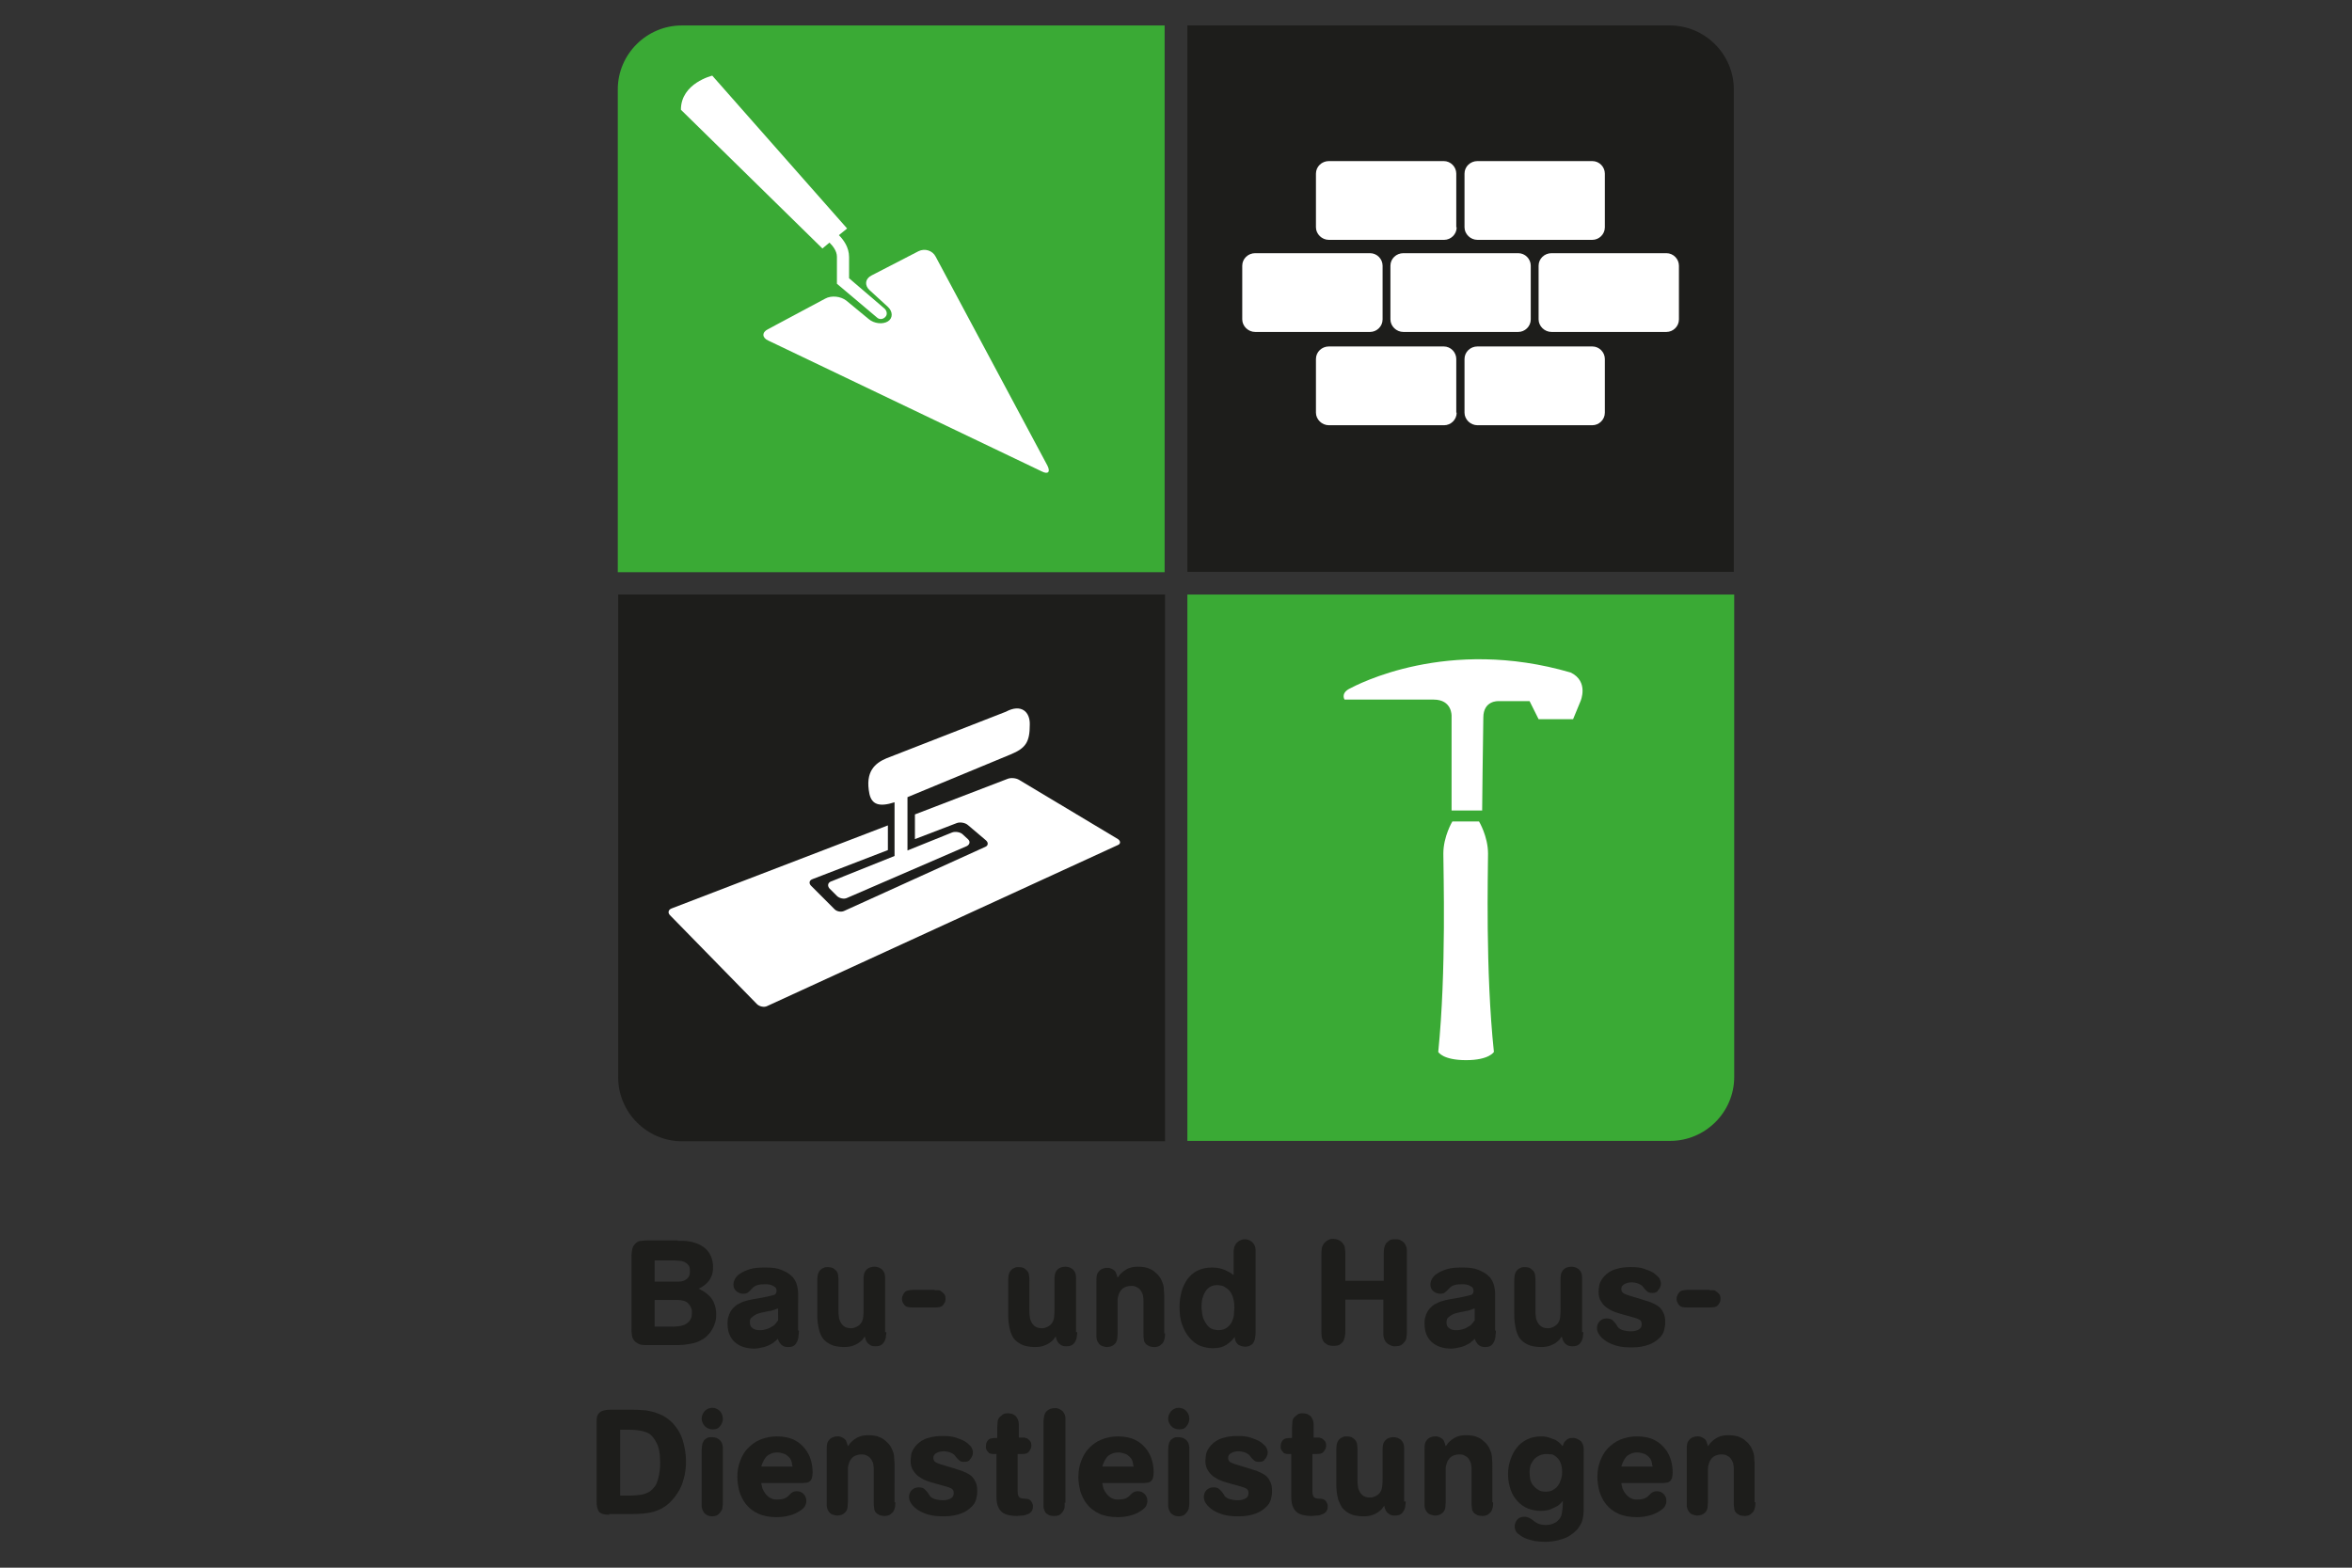 <?xml version="1.0" encoding="utf-8"?>
<!-- Generator: Adobe Illustrator 25.3.0, SVG Export Plug-In . SVG Version: 6.00 Build 0)  -->
<svg version="1.1" id="Ebene_1" xmlns="http://www.w3.org/2000/svg" xmlns:xlink="http://www.w3.org/1999/xlink" x="0px" y="0px"
	 viewBox="0 0 600 400" style="enable-background:new 0 0 600 400;" xml:space="preserve">
<rect x="0" y="0" width="600" height="400" fill="#333333" stroke="none"/>
<style type="text/css">
	.st0{fill:#3AAA35;}
	.st1{fill:#1D1D1B;}
	.st2{fill:#FFFFFF;}
</style>
<g>
	<path class="st0" d="M297.1,145.9V6.5H173.9c-8.9,0-16.3,7.3-16.3,16.3v123.2H297.1z"/>
	<path class="st0" d="M302.9,151.7v139.4h123.2c8.9,0,16.3-7.3,16.3-16.3V151.7H302.9z"/>
	<path class="st1" d="M157.7,151.7v123.2c0,8.9,7.3,16.3,16.3,16.3h123.2V151.7H157.7z"/>
	<path class="st2" d="M379.6,217.8c0-4.4-2.3-8.2-2.3-8.2h-3.4h-3.4c0,0-2.3,3.8-2.3,8.2s0.8,29.8-1.3,50.6c0,0,1.1,2.1,7.1,2.1
		c5.9,0,7.1-2.1,7.1-2.1C378.9,247.7,379.6,222.2,379.6,217.8"/>
	<path class="st2" d="M378.1,206.8h-7.8v-24.1c0,0,0.2-4.2-4.6-4.2h-22.7c0,0-1-1.5,1.1-2.7c2.1-1.1,25.1-13.4,56.6-4.2
		c4.7,2.3,2.5,7.3,2.5,7.3l-1.9,4.6h-8.8l-2.3-4.6h-8c0,0-3.8-0.2-3.8,4.2C378.3,187.5,378.1,206.8,378.1,206.8"/>
	<path class="st1" d="M442.3,145.9V22.8c0-8.9-7.3-16.3-16.3-16.3H302.9v139.4H442.3z"/>
	<path class="st2" d="M371.6,105.3c0,1.8-1.5,3.2-3.2,3.2H339c-1.8,0-3.3-1.5-3.3-3.2V91.6c0-1.8,1.5-3.2,3.3-3.2h29.3
		c1.8,0,3.2,1.5,3.2,3.2V105.3z"/>
	<path class="st2" d="M409.4,105.3c0,1.8-1.5,3.2-3.2,3.2h-29.3c-1.8,0-3.3-1.5-3.3-3.2V91.6c0-1.8,1.5-3.2,3.3-3.2h29.3
		c1.8,0,3.2,1.5,3.2,3.2V105.3z"/>
	<path class="st2" d="M371.6,58c0,1.8-1.5,3.2-3.2,3.2H339c-1.8,0-3.3-1.5-3.3-3.2V44.3c0-1.8,1.5-3.2,3.3-3.2h29.3
		c1.8,0,3.2,1.5,3.2,3.2V58z"/>
	<path class="st2" d="M409.4,58c0,1.8-1.5,3.2-3.2,3.2h-29.3c-1.8,0-3.3-1.5-3.3-3.2V44.3c0-1.8,1.5-3.2,3.3-3.2h29.3
		c1.8,0,3.2,1.5,3.2,3.2V58z"/>
	<path class="st2" d="M352.7,81.5c0,1.8-1.5,3.2-3.2,3.2h-29.3c-1.8,0-3.3-1.5-3.3-3.2V67.8c0-1.8,1.5-3.2,3.3-3.2h29.3
		c1.8,0,3.2,1.5,3.2,3.2V81.5z"/>
	<path class="st2" d="M390.5,81.5c0,1.8-1.5,3.2-3.2,3.2h-29.3c-1.8,0-3.3-1.5-3.3-3.2V67.8c0-1.8,1.5-3.2,3.3-3.2h29.3
		c1.8,0,3.2,1.5,3.2,3.2V81.5z"/>
	<path class="st2" d="M428.3,81.5c0,1.8-1.5,3.2-3.2,3.2h-29.3c-1.8,0-3.3-1.5-3.3-3.2V67.8c0-1.8,1.5-3.2,3.3-3.2h29.3
		c1.8,0,3.2,1.5,3.2,3.2V81.5z"/>
	<path class="st2" d="M222.3,70.3c-1.6,0.8-1.8,2.5-0.5,3.7l4.7,4.3c1.3,1.2,1.3,2.9,0,3.7s-3.5,0.6-4.9-0.6l-5.7-4.7
		c-1.4-1.1-3.8-1.4-5.4-0.5l-14.6,7.8c-1.6,0.8-1.5,2.2,0.1,2.9l69.8,33.4c1.6,0.8,2.2,0.1,1.4-1.5l-28.5-53.3
		c-0.8-1.6-2.8-2.2-4.4-1.4L222.3,70.3z"/>
	<path class="st2" d="M225.6,78.7l-9-7.7v-5.4c0-2.5-1.4-4.4-2.6-5.6l2.1-1.7l-34.4-39c0,0-8,1.9-8,8.7l36.1,35.4l1.8-1.5
		c0.8,0.8,1.9,2.1,1.9,3.6v6.9l10.2,8.6c0.3,0.3,0.7,0.4,1,0.4c0.4,0,0.9-0.2,1.2-0.6C226.4,80.3,226.3,79.3,225.6,78.7"/>
	<path class="st2" d="M256.6,181.6l-30.5,11.9c-2.8,1.2-5.5,3.3-4.3,9.1c0.6,2.6,2.4,3.4,6.4,2.1v13.7l-16.2,6.5
		c-0.8,0.3-1,1.1-0.4,1.8l1.9,1.9c0.6,0.6,1.8,0.9,2.6,0.5l30.5-13.2c0.8-0.4,1-1.2,0.3-1.8l-1.3-1.2c-0.6-0.6-1.9-0.8-2.7-0.5
		l-11.4,4.6v-13.6l26.3-10.9c3.9-1.6,4.9-3.2,4.9-7.6C262.8,181.6,260.5,179.5,256.6,181.6"/>
	<path class="st2" d="M285.2,214.1L260,199c-0.8-0.5-2.1-0.6-2.9-0.3l-23.7,9.1v6.3l10.7-4.1c0.8-0.3,2.1-0.1,2.8,0.5l4.6,3.9
		c0.7,0.6,0.6,1.4-0.2,1.7l-35.9,16.3c-0.8,0.4-2,0.2-2.6-0.5l-5.9-5.9c-0.6-0.6-0.5-1.4,0.4-1.7l19.2-7.4v-6.3l-55.2,21.2
		c-0.8,0.3-1,1.1-0.4,1.7l22.2,22.7c0.6,0.6,1.8,0.9,2.6,0.5l89.5-41.1C285.9,215.3,285.9,214.6,285.2,214.1"/>
	<path class="st1" d="M158.2,364.7v16.9h2.8c0.8,0,1.6-0.1,2.4-0.2c0.8-0.1,1.6-0.4,2.3-0.8c0.6-0.4,1-0.9,1.4-1.4
		c0.4-0.6,0.6-1.2,0.8-1.9c0.2-0.7,0.3-1.4,0.4-2.1c0.1-0.7,0.1-1.4,0.1-2.1c0-2.2-0.3-3.9-1-5.1c-0.4-0.8-0.8-1.3-1.3-1.8
		s-1.1-0.7-1.7-0.9c-0.6-0.2-1.3-0.3-2-0.4c-0.7-0.1-1.5-0.1-2.3-0.1H158.2z M155.4,386.5c-1.3,0-2.2-0.3-2.6-0.8
		c-0.4-0.6-0.6-1.4-0.6-2.5v-20.4c0-0.4,0-0.9,0.1-1.3c0.1-0.4,0.3-0.8,0.8-1.2c0.4-0.3,0.8-0.4,1.3-0.5c0.5-0.1,0.9-0.1,1.3-0.1
		h5.6c0.8,0,1.6,0,2.5,0.1c0.9,0,1.8,0.2,2.6,0.4c0.9,0.2,1.8,0.6,2.7,1c0.9,0.5,1.7,1.1,2.5,1.9c1.2,1.3,2.1,2.8,2.6,4.5
		c0.5,1.7,0.8,3.5,0.8,5.3c0,1.6-0.2,3.3-0.7,4.8c-0.4,1.6-1.2,3-2.2,4.3c-0.8,1-1.6,1.8-2.5,2.4c-0.9,0.6-1.8,1-2.8,1.3
		c-1,0.3-1.9,0.4-2.9,0.5c-1,0.1-1.9,0.1-2.7,0.1H155.4z"/>
	<path class="st1" d="M179,370c0-0.7,0.1-1.3,0.2-1.7c0.2-0.4,0.3-0.7,0.5-0.9c0.2-0.2,0.4-0.3,0.7-0.5c0.3-0.2,0.7-0.2,1.2-0.2
		c0.5,0,0.9,0.1,1.2,0.2c0.4,0.2,0.7,0.4,0.9,0.6c0.2,0.3,0.4,0.5,0.5,0.8c0.1,0.3,0.1,0.6,0.2,0.9c0,0.3,0,0.5,0,0.8v13.3
		c0,0.4,0,0.8-0.1,1.3c0,0.4-0.2,0.8-0.5,1.2c-0.3,0.4-0.6,0.7-1,0.9c-0.4,0.1-0.8,0.2-1.1,0.2c-0.4,0-0.8-0.1-1.1-0.2
		c-0.4-0.2-0.7-0.4-0.9-0.6c-0.2-0.3-0.4-0.6-0.5-0.9c-0.1-0.3-0.2-0.6-0.2-0.9s0-0.6,0-0.9V370z M181.8,364.7c-0.8,0-1.5-0.3-2-0.8
		c-0.5-0.6-0.8-1.2-0.8-1.9c0-0.8,0.3-1.4,0.8-2c0.5-0.5,1.2-0.8,1.9-0.8c0.7,0,1.4,0.3,1.9,0.8c0.5,0.5,0.8,1.2,0.8,2
		c0,0.8-0.3,1.4-0.8,2S182.5,364.7,181.8,364.7"/>
	<path class="st1" d="M202.2,374.2c-0.1-0.3-0.2-0.7-0.2-1c-0.1-0.3-0.2-0.7-0.4-1c-0.4-0.5-0.8-0.9-1.4-1.2
		c-0.6-0.2-1.2-0.4-1.8-0.4c-0.8,0-1.4,0.1-1.9,0.4c-0.5,0.2-0.9,0.5-1.2,0.9c-0.3,0.4-0.5,0.8-0.7,1.2c-0.2,0.4-0.3,0.8-0.4,1.1
		H202.2z M194.2,378.3c0,0.5,0.2,0.9,0.3,1.5c0.2,0.5,0.5,1,0.9,1.5c0.3,0.3,0.6,0.6,0.9,0.8c0.3,0.2,0.6,0.3,0.9,0.4
		c0.3,0.1,0.5,0.1,0.7,0.1c0.2,0,0.4,0,0.5,0c0.8,0,1.3-0.1,1.8-0.3c0.4-0.2,0.7-0.4,0.9-0.6c0.1-0.1,0.2-0.2,0.3-0.3
		s0.2-0.2,0.3-0.3c0.3-0.3,0.6-0.4,0.8-0.5c0.3-0.1,0.5-0.1,0.8-0.1c0.7,0,1.2,0.2,1.7,0.7c0.5,0.5,0.7,1.1,0.7,1.8
		c0,0.4-0.1,0.8-0.3,1.2c-0.2,0.4-0.6,0.8-1.2,1.2c-0.9,0.6-1.9,1.1-2.9,1.3c-1.1,0.3-2.1,0.4-3.2,0.4c-1.8,0-3.4-0.3-4.7-0.9
		c-1.3-0.6-2.3-1.4-3.1-2.4c-0.8-1-1.3-2.1-1.7-3.3c-0.3-1.2-0.5-2.4-0.5-3.6c0-1.5,0.2-2.8,0.7-4.1c0.5-1.3,1.1-2.4,2-3.3
		c0.9-0.9,1.9-1.7,3.2-2.2c1.2-0.5,2.6-0.8,4.2-0.8c1.7,0,3.2,0.3,4.4,0.9c1.2,0.6,2.1,1.4,2.8,2.3c0.7,0.9,1.2,1.9,1.5,3
		c0.3,1.1,0.4,2.1,0.4,3c0,0.6-0.1,1.1-0.2,1.5c-0.2,0.4-0.3,0.6-0.6,0.8c-0.2,0.2-0.5,0.3-0.8,0.3c-0.3,0-0.5,0.1-0.8,0.1H194.2z"
		/>
	<path class="st1" d="M228.4,383.3c0,0.4,0,0.9-0.1,1.3c-0.1,0.4-0.2,0.8-0.5,1.2c-0.2,0.2-0.4,0.4-0.8,0.7
		c-0.4,0.2-0.8,0.3-1.4,0.3c-0.5,0-0.9-0.1-1.2-0.2c-0.3-0.2-0.6-0.3-0.8-0.5c-0.4-0.4-0.6-0.8-0.6-1.3c-0.1-0.5-0.1-0.9-0.1-1.3
		V375c0-0.4,0-0.8-0.1-1.2c0-0.4-0.2-0.8-0.4-1.2c-0.3-0.5-0.6-0.9-1.1-1.1c-0.4-0.3-0.9-0.4-1.5-0.4c-0.8,0-1.5,0.2-2.1,0.6
		c-0.4,0.3-0.6,0.6-0.8,0.9c-0.2,0.3-0.3,0.6-0.4,1c-0.1,0.3-0.2,0.7-0.2,1c0,0.3,0,0.6,0,0.9v7.9c0,0.4-0.1,0.9-0.1,1.3
		c-0.1,0.4-0.2,0.8-0.6,1.2c-0.3,0.3-0.6,0.5-0.9,0.6s-0.7,0.2-1.1,0.2c-0.4,0-0.7-0.1-1-0.2c-0.4-0.1-0.8-0.3-1-0.6
		c-0.2-0.3-0.4-0.5-0.5-0.8c-0.1-0.3-0.2-0.6-0.2-0.9c0-0.3,0-0.6,0-0.9v-13.5c0-0.5,0-1,0.1-1.4c0.1-0.5,0.4-0.9,0.8-1.3
		c0.2-0.1,0.4-0.3,0.7-0.4c0.3-0.1,0.6-0.2,1.1-0.2c0.1,0,0.2,0,0.4,0c0.2,0,0.4,0.1,0.7,0.2c0.7,0.3,1.1,0.7,1.2,1.1
		c0.2,0.5,0.3,0.9,0.4,1.2c0.2-0.2,0.4-0.5,0.6-0.8c0.3-0.3,0.6-0.6,1-0.9c0.4-0.3,0.9-0.6,1.5-0.8c0.6-0.2,1.3-0.3,2.1-0.3
		c0.9,0,1.7,0.1,2.4,0.3c0.6,0.2,1.2,0.5,1.6,0.8c0.6,0.5,1.1,0.9,1.5,1.5c0.4,0.5,0.6,1.1,0.8,1.6c0.2,0.5,0.3,1.1,0.3,1.6
		c0,0.5,0.1,1,0.1,1.4V383.3z"/>
	<path class="st1" d="M246,373c-0.6,0-1-0.1-1.3-0.4c-0.3-0.2-0.5-0.5-0.7-0.7c-0.1-0.2-0.3-0.3-0.4-0.5c-0.1-0.2-0.3-0.3-0.6-0.5
		c-0.3-0.2-0.6-0.3-0.9-0.4c-0.4-0.1-0.8-0.2-1.3-0.2c-0.9,0-1.5,0.2-2,0.5c-0.5,0.3-0.7,0.7-0.7,1.2c0,0.6,0.3,1,0.8,1.2
		c0.6,0.3,1.3,0.5,2.3,0.8c0.3,0.1,0.7,0.2,1,0.3c0.3,0.1,0.7,0.2,1,0.3c0.7,0.2,1.4,0.5,2.2,0.7c0.7,0.3,1.4,0.6,2,1
		c0.6,0.4,1.1,1,1.4,1.7c0.4,0.7,0.5,1.5,0.5,2.6c0,0.6-0.1,1.2-0.3,2c-0.2,0.7-0.6,1.4-1.3,2c-0.6,0.6-1.5,1.2-2.6,1.6
		c-1.1,0.4-2.5,0.7-4.3,0.7c-1.4,0-2.7-0.1-3.8-0.4c-1.1-0.3-2-0.7-2.8-1.2c-0.7-0.5-1.3-1-1.7-1.6c-0.4-0.6-0.6-1.1-0.6-1.7
		c0-0.7,0.2-1.3,0.7-1.8c0.5-0.5,1.1-0.7,1.8-0.7c0.7,0,1.2,0.2,1.5,0.5c0.4,0.4,0.7,0.7,1,1.2c0.1,0.1,0.2,0.3,0.3,0.5
		c0.2,0.2,0.4,0.4,0.6,0.5c0.3,0.2,0.6,0.3,1.1,0.4c0.4,0.1,1,0.2,1.6,0.2c0.9,0,1.6-0.2,2.1-0.5c0.5-0.3,0.7-0.8,0.7-1.3
		c0-0.6-0.2-1-0.6-1.2c-0.4-0.2-0.9-0.4-1.3-0.5c-0.1,0-0.4-0.1-0.7-0.2c-0.3-0.1-0.7-0.2-1.1-0.3c-0.4-0.1-0.7-0.2-1.1-0.3
		c-0.3-0.1-0.6-0.2-0.7-0.2c-0.5-0.2-1.1-0.3-1.7-0.6c-0.6-0.2-1.2-0.6-1.8-1c-0.5-0.4-1-0.9-1.4-1.6c-0.4-0.6-0.6-1.4-0.6-2.4
		c0-0.5,0.1-1.1,0.2-1.8c0.2-0.7,0.6-1.4,1.2-2.1c0.8-0.9,1.9-1.6,3.1-1.9c1.2-0.4,2.5-0.5,3.8-0.5c1.2,0,2.3,0.1,3.2,0.4
		c0.9,0.3,1.7,0.6,2.4,1c0.6,0.4,1.1,0.9,1.5,1.3c0.3,0.5,0.5,1,0.5,1.5c0,0.7-0.3,1.3-0.8,1.8C247.3,372.8,246.7,373,246,373"/>
	<path class="st1" d="M259.5,366.8h1c0.3,0,0.5,0,0.7,0c0.2,0,0.3,0,0.4,0.1c0.1,0,0.2,0.1,0.4,0.1c0.2,0.1,0.4,0.3,0.7,0.6
		c0.3,0.3,0.4,0.7,0.4,1.3c0,0.3-0.1,0.7-0.3,1c-0.3,0.6-0.7,0.9-1.1,1c-0.5,0.1-1.2,0.1-2.1,0.1v9.5c0,0.8,0.2,1.4,0.5,1.6
		c0.3,0.2,0.8,0.3,1.5,0.3c0.4,0,0.7,0.1,0.9,0.2c0.3,0.1,0.4,0.3,0.6,0.5c0.1,0.2,0.2,0.4,0.3,0.6c0.1,0.2,0.1,0.4,0.1,0.6
		c0,0.6-0.1,1-0.4,1.4c-0.3,0.3-0.6,0.6-1.1,0.7c-0.4,0.2-0.9,0.3-1.3,0.3c-0.5,0-0.9,0.1-1.3,0.1c-1.3,0-2.3-0.2-3-0.5
		c-0.7-0.3-1.2-0.8-1.5-1.3c-0.3-0.5-0.5-1.1-0.6-1.7c-0.1-0.6-0.1-1.2-0.1-1.8V371c-0.3,0-0.6,0-0.9,0c-0.3,0-0.6-0.1-0.9-0.2
		c-0.1,0-0.1-0.1-0.2-0.2c-0.1-0.1-0.2-0.2-0.3-0.3c-0.1-0.2-0.2-0.3-0.3-0.5s-0.1-0.5-0.1-0.8c0-0.4,0.1-0.7,0.2-1
		c0.3-0.6,0.7-0.9,1.2-1c0.5-0.1,1-0.1,1.5-0.1v-2.7c0-0.4,0.1-0.9,0.1-1.4c0-0.5,0.2-0.9,0.6-1.3c0.1-0.1,0.3-0.2,0.6-0.5
		c0.3-0.3,0.8-0.4,1.5-0.4c0.4,0,0.7,0.1,1.1,0.2c0.4,0.2,0.7,0.4,0.9,0.6c0.2,0.3,0.4,0.6,0.5,0.9c0.1,0.3,0.2,0.6,0.2,1
		c0,0.3,0,0.6,0,0.9V366.8z"/>
	<path class="st1" d="M271.6,383.4c0,0.2,0,0.5,0,0.9c0,0.4-0.1,0.8-0.3,1.1c-0.2,0.4-0.5,0.7-0.8,1c-0.4,0.3-0.9,0.4-1.6,0.4
		c-0.7,0-1.2-0.1-1.6-0.4c-0.4-0.2-0.7-0.5-0.8-0.9c-0.2-0.4-0.3-0.7-0.3-1.1c0-0.4,0-0.7,0-1v-20.8c0-0.4,0.1-0.9,0.2-1.4
		c0.1-0.5,0.3-0.9,0.8-1.3c0.5-0.4,1.1-0.6,1.8-0.6c0.1,0,0.3,0,0.5,0c0.2,0,0.4,0.1,0.7,0.2c0.4,0.2,0.7,0.4,0.9,0.6
		c0.2,0.3,0.4,0.5,0.5,0.8c0.1,0.3,0.2,0.6,0.2,0.9c0,0.3,0,0.6,0,0.8V383.4z"/>
	<path class="st1" d="M289.2,374.2c-0.1-0.3-0.2-0.7-0.2-1c-0.1-0.3-0.2-0.7-0.4-1c-0.4-0.5-0.8-0.9-1.4-1.2
		c-0.6-0.2-1.2-0.4-1.8-0.4c-0.8,0-1.4,0.1-1.9,0.4c-0.5,0.2-0.9,0.5-1.2,0.9c-0.3,0.4-0.5,0.8-0.7,1.2c-0.2,0.4-0.3,0.8-0.4,1.1
		H289.2z M281.2,378.3c0,0.5,0.2,0.9,0.3,1.5c0.2,0.5,0.5,1,0.9,1.5c0.3,0.3,0.6,0.6,0.9,0.8c0.3,0.2,0.6,0.3,0.9,0.4
		c0.3,0.1,0.5,0.1,0.7,0.1c0.2,0,0.4,0,0.5,0c0.8,0,1.3-0.1,1.8-0.3c0.4-0.2,0.7-0.4,0.9-0.6c0.1-0.1,0.2-0.2,0.3-0.3
		c0.1-0.1,0.2-0.2,0.3-0.3c0.3-0.3,0.6-0.4,0.8-0.5c0.3-0.1,0.5-0.1,0.8-0.1c0.7,0,1.2,0.2,1.7,0.7c0.5,0.5,0.7,1.1,0.7,1.8
		c0,0.4-0.1,0.8-0.3,1.2c-0.2,0.4-0.6,0.8-1.2,1.2c-0.9,0.6-1.9,1.1-2.9,1.3c-1.1,0.3-2.1,0.4-3.2,0.4c-1.8,0-3.4-0.3-4.7-0.9
		c-1.3-0.6-2.3-1.4-3.1-2.4c-0.8-1-1.3-2.1-1.7-3.3c-0.3-1.2-0.5-2.4-0.5-3.6c0-1.5,0.2-2.8,0.7-4.1c0.5-1.3,1.1-2.4,2-3.3
		c0.9-0.9,1.9-1.7,3.2-2.2c1.2-0.5,2.6-0.8,4.2-0.8c1.7,0,3.2,0.3,4.4,0.9c1.2,0.6,2.1,1.4,2.8,2.3c0.7,0.9,1.2,1.9,1.5,3
		c0.3,1.1,0.4,2.1,0.4,3c0,0.6-0.1,1.1-0.2,1.5c-0.2,0.4-0.3,0.6-0.6,0.8c-0.2,0.2-0.5,0.3-0.8,0.3c-0.3,0-0.5,0.1-0.8,0.1H281.2z"
		/>
	<path class="st1" d="M298,370c0-0.7,0.1-1.3,0.2-1.7c0.2-0.4,0.3-0.7,0.5-0.9c0.2-0.2,0.4-0.3,0.7-0.5c0.3-0.2,0.7-0.2,1.2-0.2
		c0.5,0,0.9,0.1,1.2,0.2c0.4,0.2,0.7,0.4,0.9,0.6c0.2,0.3,0.4,0.5,0.5,0.8c0.1,0.3,0.1,0.6,0.2,0.9c0,0.3,0,0.5,0,0.8v13.3
		c0,0.4,0,0.8-0.1,1.3c0,0.4-0.2,0.8-0.5,1.2c-0.3,0.4-0.6,0.7-1,0.9c-0.4,0.1-0.8,0.2-1.1,0.2c-0.4,0-0.8-0.1-1.1-0.2
		c-0.4-0.2-0.7-0.4-0.9-0.6c-0.2-0.3-0.4-0.6-0.5-0.9c-0.1-0.3-0.2-0.6-0.2-0.9c0-0.3,0-0.6,0-0.9V370z M300.8,364.7
		c-0.8,0-1.5-0.3-2-0.8c-0.5-0.6-0.8-1.2-0.8-1.9c0-0.8,0.3-1.4,0.8-2c0.5-0.5,1.2-0.8,1.9-0.8c0.7,0,1.4,0.3,1.9,0.8
		c0.5,0.5,0.8,1.2,0.8,2c0,0.8-0.3,1.4-0.8,2S301.6,364.7,300.8,364.7"/>
	<path class="st1" d="M321.2,373c-0.6,0-1-0.1-1.3-0.4c-0.3-0.2-0.5-0.5-0.7-0.7c-0.1-0.2-0.3-0.3-0.4-0.5c-0.1-0.2-0.3-0.3-0.6-0.5
		c-0.3-0.2-0.6-0.3-0.9-0.4c-0.4-0.1-0.8-0.2-1.3-0.2c-0.9,0-1.5,0.2-2,0.5c-0.5,0.3-0.7,0.7-0.7,1.2c0,0.6,0.3,1,0.8,1.2
		c0.6,0.3,1.3,0.5,2.3,0.8c0.3,0.1,0.7,0.2,1,0.3c0.3,0.1,0.7,0.2,1,0.3c0.7,0.2,1.4,0.5,2.2,0.7c0.7,0.3,1.4,0.6,2,1
		c0.6,0.4,1.1,1,1.4,1.7c0.4,0.7,0.5,1.5,0.5,2.6c0,0.6-0.1,1.2-0.3,2c-0.2,0.7-0.6,1.4-1.3,2c-0.6,0.6-1.5,1.2-2.6,1.6
		c-1.1,0.4-2.5,0.7-4.3,0.7c-1.4,0-2.7-0.1-3.8-0.4c-1.1-0.3-2-0.7-2.8-1.2c-0.7-0.5-1.3-1-1.7-1.6c-0.4-0.6-0.6-1.1-0.6-1.7
		c0-0.7,0.2-1.3,0.7-1.8c0.5-0.5,1.1-0.7,1.8-0.7c0.7,0,1.2,0.2,1.5,0.5c0.4,0.4,0.7,0.7,1,1.2c0.1,0.1,0.2,0.3,0.3,0.5
		c0.2,0.2,0.4,0.4,0.6,0.5c0.3,0.2,0.6,0.3,1.1,0.4c0.4,0.1,1,0.2,1.6,0.2c0.9,0,1.6-0.2,2.1-0.5c0.5-0.3,0.7-0.8,0.7-1.3
		c0-0.6-0.2-1-0.6-1.2c-0.4-0.2-0.9-0.4-1.3-0.5c-0.1,0-0.4-0.1-0.7-0.2c-0.3-0.1-0.7-0.2-1.1-0.3c-0.4-0.1-0.7-0.2-1.1-0.3
		c-0.3-0.1-0.6-0.2-0.7-0.2c-0.5-0.2-1.1-0.3-1.7-0.6c-0.6-0.2-1.2-0.6-1.8-1c-0.5-0.4-1-0.9-1.4-1.6c-0.4-0.6-0.6-1.4-0.6-2.4
		c0-0.5,0.1-1.1,0.2-1.8c0.2-0.7,0.6-1.4,1.2-2.1c0.8-0.9,1.9-1.6,3.1-1.9c1.2-0.4,2.5-0.5,3.8-0.5c1.2,0,2.3,0.1,3.2,0.4
		c0.9,0.3,1.7,0.6,2.4,1c0.6,0.4,1.1,0.9,1.5,1.3c0.3,0.5,0.5,1,0.5,1.5c0,0.7-0.3,1.3-0.8,1.8C322.5,372.8,321.9,373,321.2,373"/>
	<path class="st1" d="M334.7,366.8h1c0.3,0,0.5,0,0.7,0c0.2,0,0.3,0,0.4,0.1c0.1,0,0.2,0.1,0.4,0.1c0.2,0.1,0.4,0.3,0.7,0.6
		c0.3,0.3,0.4,0.7,0.4,1.3c0,0.3-0.1,0.7-0.3,1c-0.3,0.6-0.7,0.9-1.1,1c-0.5,0.1-1.2,0.1-2.1,0.1v9.5c0,0.8,0.2,1.4,0.5,1.6
		c0.3,0.2,0.8,0.3,1.5,0.3c0.4,0,0.7,0.1,0.9,0.2c0.3,0.1,0.4,0.3,0.6,0.5c0.1,0.2,0.2,0.4,0.3,0.6c0.1,0.2,0.1,0.4,0.1,0.6
		c0,0.6-0.1,1-0.4,1.4c-0.3,0.3-0.6,0.6-1.1,0.7c-0.4,0.2-0.9,0.3-1.3,0.3c-0.5,0-0.9,0.1-1.3,0.1c-1.3,0-2.3-0.2-3-0.5
		c-0.7-0.3-1.2-0.8-1.5-1.3c-0.3-0.5-0.5-1.1-0.6-1.7c-0.1-0.6-0.1-1.2-0.1-1.8V371c-0.3,0-0.6,0-0.9,0c-0.3,0-0.6-0.1-0.9-0.2
		c-0.1,0-0.1-0.1-0.2-0.2c-0.1-0.1-0.2-0.2-0.3-0.3c-0.1-0.2-0.2-0.3-0.3-0.5c-0.1-0.2-0.1-0.5-0.1-0.8c0-0.4,0.1-0.7,0.2-1
		c0.3-0.6,0.7-0.9,1.2-1c0.5-0.1,1-0.1,1.5-0.1v-2.7c0-0.4,0.1-0.9,0.1-1.4c0-0.5,0.2-0.9,0.6-1.3c0.1-0.1,0.3-0.2,0.6-0.5
		c0.3-0.3,0.8-0.4,1.5-0.4c0.4,0,0.7,0.1,1.1,0.2c0.4,0.2,0.7,0.4,0.9,0.6c0.2,0.3,0.4,0.6,0.5,0.9c0.1,0.3,0.2,0.6,0.2,1
		c0,0.3,0,0.6,0,0.9V366.8z"/>
	<path class="st1" d="M358.6,383.1c0,0.3,0,0.6-0.1,1c0,0.4-0.1,0.8-0.3,1.2c-0.2,0.4-0.4,0.7-0.8,1c-0.4,0.3-0.9,0.4-1.6,0.4
		c-0.6,0-1-0.1-1.3-0.3c-0.3-0.2-0.6-0.4-0.8-0.7c-0.2-0.3-0.3-0.5-0.4-0.8c-0.1-0.3-0.1-0.5-0.2-0.7c-0.1,0.2-0.3,0.4-0.5,0.7
		c-0.2,0.3-0.6,0.6-1,0.9c-0.4,0.3-1,0.6-1.6,0.8c-0.6,0.2-1.4,0.3-2.3,0.3c-0.7,0-1.3-0.1-1.9-0.2s-1.1-0.3-1.5-0.5
		c-0.8-0.4-1.4-0.9-1.9-1.5c-0.4-0.6-0.7-1.3-1-2c-0.2-0.7-0.3-1.4-0.4-2.1c-0.1-0.7-0.1-1.4-0.1-2v-8.5c0-0.5,0-1,0.1-1.5
		c0.1-0.5,0.3-1,0.7-1.4c0.2-0.2,0.5-0.4,0.8-0.5c0.3-0.2,0.7-0.2,1.1-0.2c0.5,0,0.9,0.1,1.2,0.2c0.3,0.2,0.6,0.4,0.8,0.6
		c0.4,0.4,0.6,0.9,0.6,1.3c0.1,0.5,0.1,1,0.1,1.5v7.7c0,0.4,0,0.8,0.1,1.3c0,0.5,0.2,1,0.4,1.4c0.2,0.4,0.5,0.8,0.9,1.1
		c0.4,0.3,1,0.5,1.8,0.5c0.3,0,0.6,0,1-0.2c0.4-0.1,0.9-0.4,1.3-0.8c0.5-0.5,0.7-1.1,0.8-1.8c0.1-0.7,0.1-1.5,0.1-2.4V370
		c0-0.4,0-0.9,0.1-1.3c0.1-0.5,0.3-0.9,0.7-1.3c0.2-0.2,0.5-0.4,0.8-0.5c0.3-0.1,0.7-0.2,1.1-0.2c0.5,0,0.8,0.1,1.2,0.2
		c0.3,0.2,0.6,0.3,0.8,0.5c0.4,0.4,0.6,0.8,0.7,1.2c0.1,0.4,0.1,0.9,0.1,1.3V383.1z"/>
	<path class="st1" d="M380.9,383.3c0,0.4,0,0.9-0.1,1.3c-0.1,0.4-0.2,0.8-0.5,1.2c-0.2,0.2-0.4,0.4-0.8,0.7
		c-0.4,0.2-0.8,0.3-1.4,0.3c-0.5,0-0.9-0.1-1.2-0.2c-0.3-0.2-0.6-0.3-0.8-0.5c-0.4-0.4-0.6-0.8-0.6-1.3c-0.1-0.5-0.1-0.9-0.1-1.3
		V375c0-0.4,0-0.8-0.1-1.2c0-0.4-0.2-0.8-0.4-1.2c-0.3-0.5-0.6-0.9-1.1-1.1c-0.4-0.3-0.9-0.4-1.5-0.4c-0.8,0-1.5,0.2-2.1,0.6
		c-0.4,0.3-0.6,0.6-0.8,0.9c-0.2,0.3-0.3,0.6-0.4,1c-0.1,0.3-0.2,0.7-0.2,1c0,0.3,0,0.6,0,0.9v7.9c0,0.4-0.1,0.9-0.1,1.3
		c-0.1,0.4-0.2,0.8-0.6,1.2c-0.3,0.3-0.6,0.5-0.9,0.6s-0.7,0.2-1.1,0.2c-0.4,0-0.7-0.1-1-0.2c-0.4-0.1-0.8-0.3-1-0.6
		c-0.2-0.3-0.4-0.5-0.5-0.8c-0.1-0.3-0.2-0.6-0.2-0.9c0-0.3,0-0.6,0-0.9v-13.5c0-0.5,0-1,0.1-1.4c0.1-0.5,0.4-0.9,0.8-1.3
		c0.2-0.1,0.4-0.3,0.7-0.4c0.3-0.1,0.6-0.2,1.1-0.2c0.1,0,0.2,0,0.4,0c0.2,0,0.4,0.1,0.7,0.2c0.7,0.3,1.1,0.7,1.2,1.1
		c0.2,0.5,0.3,0.9,0.4,1.2c0.2-0.2,0.4-0.5,0.6-0.8c0.3-0.3,0.6-0.6,1-0.9c0.4-0.3,0.9-0.6,1.5-0.8c0.6-0.2,1.3-0.3,2.1-0.3
		c0.9,0,1.7,0.1,2.4,0.3c0.6,0.2,1.2,0.5,1.6,0.8c0.6,0.5,1.1,0.9,1.5,1.5c0.4,0.5,0.6,1.1,0.8,1.6c0.2,0.5,0.3,1.1,0.3,1.6
		c0,0.5,0.1,1,0.1,1.4V383.3z"/>
	<path class="st1" d="M394.5,371c-0.6,0-1.1,0.1-1.6,0.3c-0.5,0.2-1,0.5-1.4,0.9c-0.4,0.4-0.7,0.9-1,1.5c-0.2,0.6-0.3,1.3-0.3,2.1
		c0,0.6,0.1,1.2,0.2,1.8c0.2,0.6,0.4,1.1,0.8,1.5c0.3,0.4,0.8,0.8,1.3,1.1c0.5,0.3,1.1,0.4,1.8,0.4c0.7,0,1.3-0.1,1.8-0.4
		c0.5-0.3,1-0.6,1.3-1.1c0.4-0.5,0.6-1,0.8-1.6c0.2-0.6,0.3-1.2,0.3-1.9c0-0.8-0.1-1.5-0.3-2.1c-0.2-0.6-0.5-1.1-0.9-1.5
		c-0.4-0.4-0.8-0.7-1.3-0.9C395.5,371.1,395,371,394.5,371 M404,383.2c0,0.8,0,1.6,0,2.2c0,0.7-0.1,1.3-0.2,1.9
		c-0.1,0.6-0.3,1.2-0.6,1.7c-0.3,0.5-0.6,1-1.1,1.5c-1,1-2.2,1.8-3.6,2.2c-1.5,0.5-2.9,0.7-4.4,0.7c-0.9,0-1.7-0.1-2.6-0.2
		c-0.8-0.2-1.7-0.4-2.6-0.8c-0.6-0.3-1.1-0.6-1.7-1.1c-0.5-0.4-0.8-1.1-0.8-1.8c0-0.6,0.2-1.2,0.6-1.7c0.4-0.5,1-0.8,1.8-0.8
		c0.3,0,0.5,0,0.8,0.1c0.3,0.1,0.5,0.2,0.7,0.3c0.2,0.1,0.4,0.2,0.5,0.3c0.2,0.1,0.3,0.3,0.5,0.4c0.7,0.5,1.3,0.8,1.9,0.9
		c0.5,0.1,0.9,0.1,1.1,0.1c0.7,0,1.3-0.1,1.8-0.3c0.5-0.2,0.9-0.4,1.2-0.7c0.3-0.3,0.5-0.5,0.7-0.8c0.2-0.3,0.3-0.6,0.4-1
		c0.1-0.4,0.1-0.9,0.2-1.4c0-0.6,0.1-1.2,0.1-2c-0.2,0.3-0.4,0.5-0.6,0.7c-0.2,0.2-0.4,0.4-0.7,0.6c-0.7,0.4-1.4,0.7-2.1,1
		c-0.7,0.2-1.5,0.3-2.3,0.3c-1.1,0-2.2-0.2-3.2-0.6c-1-0.4-1.9-1-2.6-1.8c-0.8-0.8-1.4-1.8-1.8-2.9c-0.4-1.2-0.7-2.5-0.7-4
		c0-1.3,0.2-2.6,0.6-3.7c0.4-1.2,0.9-2.2,1.6-3.1c0.7-0.9,1.6-1.6,2.6-2.1c1-0.5,2.2-0.8,3.6-0.8c0.8,0,1.5,0.1,2.1,0.3
		c0.6,0.2,1.1,0.4,1.6,0.6c0.4,0.3,0.8,0.5,1.1,0.8c0.3,0.3,0.5,0.5,0.7,0.8c0.1-0.2,0.2-0.4,0.3-0.7c0.1-0.3,0.3-0.5,0.5-0.7
		c0.2-0.2,0.4-0.4,0.7-0.5c0.3-0.2,0.7-0.2,1.1-0.2c0.1,0,0.2,0,0.4,0s0.4,0.1,0.7,0.2c0.4,0.2,0.7,0.4,1,0.6
		c0.2,0.3,0.4,0.6,0.5,0.9c0.1,0.3,0.2,0.6,0.2,1c0,0.3,0,0.6,0,0.9V383.2z"/>
	<path class="st1" d="M421.6,374.2c-0.1-0.3-0.2-0.7-0.2-1c-0.1-0.3-0.2-0.7-0.4-1c-0.4-0.5-0.8-0.9-1.4-1.2
		c-0.6-0.2-1.2-0.4-1.8-0.4c-0.8,0-1.4,0.1-1.9,0.4c-0.5,0.2-0.9,0.5-1.2,0.9c-0.3,0.4-0.5,0.8-0.7,1.2c-0.2,0.4-0.3,0.8-0.4,1.1
		H421.6z M413.6,378.3c0,0.5,0.2,0.9,0.3,1.5c0.2,0.5,0.5,1,0.9,1.5c0.3,0.3,0.6,0.6,0.9,0.8c0.3,0.2,0.6,0.3,0.9,0.4
		c0.3,0.1,0.5,0.1,0.7,0.1c0.2,0,0.4,0,0.5,0c0.8,0,1.3-0.1,1.8-0.3c0.4-0.2,0.7-0.4,0.9-0.6c0.1-0.1,0.2-0.2,0.3-0.3
		s0.2-0.2,0.3-0.3c0.3-0.3,0.6-0.4,0.8-0.5c0.3-0.1,0.5-0.1,0.8-0.1c0.7,0,1.2,0.2,1.7,0.7c0.5,0.5,0.7,1.1,0.7,1.8
		c0,0.4-0.1,0.8-0.3,1.2c-0.2,0.4-0.6,0.8-1.2,1.2c-0.9,0.6-1.9,1.1-2.9,1.3c-1.1,0.3-2.1,0.4-3.2,0.4c-1.8,0-3.4-0.3-4.7-0.9
		c-1.3-0.6-2.3-1.4-3.1-2.4c-0.8-1-1.3-2.1-1.7-3.3c-0.3-1.2-0.5-2.4-0.5-3.6c0-1.5,0.2-2.8,0.7-4.1c0.5-1.3,1.1-2.4,2-3.3
		c0.9-0.9,1.9-1.7,3.2-2.2c1.2-0.5,2.6-0.8,4.2-0.8c1.7,0,3.2,0.3,4.4,0.9c1.2,0.6,2.1,1.4,2.8,2.3c0.7,0.9,1.2,1.9,1.5,3
		c0.3,1.1,0.4,2.1,0.4,3c0,0.6-0.1,1.1-0.2,1.5c-0.2,0.4-0.3,0.6-0.6,0.8c-0.2,0.2-0.5,0.3-0.8,0.3c-0.3,0-0.5,0.1-0.8,0.1H413.6z"
		/>
	<path class="st1" d="M447.8,383.3c0,0.4,0,0.9-0.1,1.3c-0.1,0.4-0.2,0.8-0.5,1.2c-0.2,0.2-0.4,0.4-0.8,0.7
		c-0.4,0.2-0.8,0.3-1.4,0.3c-0.5,0-0.9-0.1-1.2-0.2c-0.3-0.2-0.6-0.3-0.8-0.5c-0.4-0.4-0.6-0.8-0.6-1.3c-0.1-0.5-0.1-0.9-0.1-1.3
		V375c0-0.4,0-0.8-0.1-1.2c0-0.4-0.2-0.8-0.4-1.2c-0.3-0.5-0.6-0.9-1.1-1.1c-0.4-0.3-0.9-0.4-1.5-0.4c-0.8,0-1.5,0.2-2.1,0.6
		c-0.4,0.3-0.6,0.6-0.8,0.9c-0.2,0.3-0.3,0.6-0.4,1c-0.1,0.3-0.2,0.7-0.2,1c0,0.3,0,0.6,0,0.9v7.9c0,0.4-0.1,0.9-0.1,1.3
		c-0.1,0.4-0.2,0.8-0.6,1.2c-0.3,0.3-0.6,0.5-0.9,0.6c-0.4,0.1-0.7,0.2-1.1,0.2c-0.4,0-0.7-0.1-1-0.2c-0.4-0.1-0.8-0.3-1-0.6
		c-0.2-0.3-0.4-0.5-0.5-0.8c-0.1-0.3-0.2-0.6-0.2-0.9c0-0.3,0-0.6,0-0.9v-13.5c0-0.5,0-1,0.1-1.4c0.1-0.5,0.4-0.9,0.8-1.3
		c0.2-0.1,0.4-0.3,0.7-0.4s0.6-0.2,1.1-0.2c0.1,0,0.2,0,0.4,0c0.2,0,0.4,0.1,0.7,0.2c0.7,0.3,1.1,0.7,1.2,1.1
		c0.2,0.5,0.3,0.9,0.4,1.2c0.2-0.2,0.4-0.5,0.6-0.8c0.3-0.3,0.6-0.6,1-0.9c0.4-0.3,0.9-0.6,1.5-0.8c0.6-0.2,1.3-0.3,2.1-0.3
		c0.9,0,1.7,0.1,2.4,0.3c0.6,0.2,1.2,0.5,1.6,0.8c0.6,0.5,1.1,0.9,1.5,1.5c0.4,0.5,0.6,1.1,0.8,1.6c0.2,0.5,0.3,1.1,0.3,1.6
		c0,0.5,0.1,1,0.1,1.4V383.3z"/>
	<path class="st1" d="M167,331.7v6.8h3.8c0.8,0,1.6,0,2.3-0.1c0.3,0,0.6-0.1,1-0.2c0.4-0.1,0.8-0.3,1.1-0.5c0.4-0.3,0.7-0.6,0.9-1
		c0.3-0.4,0.4-1,0.4-1.7c0-0.2,0-0.4,0-0.6c0-0.2-0.1-0.4-0.2-0.7c-0.2-0.5-0.5-0.9-0.8-1.2c-0.3-0.3-0.7-0.5-1.1-0.6
		c-0.4-0.1-0.9-0.2-1.3-0.2c-0.5,0-0.9,0-1.3,0H167z M167,321.6v5.4h5.1c0.4,0,0.8,0,1.2,0c0.4,0,0.9-0.1,1.3-0.3
		c0.4-0.2,0.7-0.4,1-0.8c0.3-0.4,0.4-0.9,0.4-1.6c0-0.7-0.1-1.2-0.4-1.5c-0.3-0.4-0.6-0.6-1-0.8c-0.4-0.2-0.8-0.3-1.2-0.3
		c-0.4,0-0.8-0.1-1.1-0.1H167z M172.9,316.6c0.5,0,1,0,1.5,0c0.5,0,1.1,0.1,1.7,0.2c0.6,0.1,1.1,0.3,1.7,0.5
		c0.6,0.2,1.1,0.5,1.7,0.9c0.8,0.6,1.4,1.3,1.8,2.2c0.4,0.9,0.6,1.8,0.6,2.8c0,1-0.1,1.8-0.4,2.4c-0.3,0.7-0.6,1.2-1,1.6
		c-0.4,0.4-0.8,0.8-1.2,1c-0.4,0.3-0.8,0.5-1.1,0.6c0.4,0.2,0.8,0.4,1.3,0.7s1,0.7,1.5,1.2c0.5,0.5,0.9,1.1,1.2,1.9
		c0.3,0.7,0.5,1.7,0.5,2.7c0,1-0.1,1.8-0.4,2.5c-0.2,0.7-0.6,1.4-1,2c-0.6,0.8-1.2,1.4-2,1.9c-0.7,0.4-1.5,0.8-2.3,1
		c-0.8,0.2-1.6,0.3-2.4,0.4c-0.8,0.1-1.6,0.1-2.4,0.1H165c-0.5,0-1,0-1.5-0.1c-0.5-0.1-1-0.4-1.5-0.8c-0.5-0.5-0.7-1-0.8-1.6
		c-0.1-0.6-0.1-1.2-0.1-1.7v-18.7c0-0.5,0.1-1.1,0.2-1.6c0.1-0.6,0.4-1,0.9-1.5c0.4-0.4,0.9-0.6,1.5-0.6c0.6-0.1,1.1-0.1,1.6-0.1
		H172.9z"/>
	<path class="st1" d="M198.3,333.9c-0.2,0.1-0.4,0.1-0.5,0.2c-0.2,0.1-0.4,0.1-0.6,0.2c-0.3,0.1-0.6,0.2-0.9,0.2
		c-0.4,0.1-0.9,0.2-1.5,0.3c-0.4,0.1-0.8,0.2-1.2,0.3c-0.4,0.1-0.8,0.3-1.1,0.5c-0.3,0.2-0.6,0.4-0.9,0.7s-0.3,0.7-0.3,1.1
		c0,0.7,0.2,1.2,0.7,1.5c0.5,0.4,1.1,0.5,1.9,0.5c0.3,0,0.6,0,1-0.1c0.4-0.1,0.8-0.2,1.3-0.4c0.7-0.4,1.3-0.7,1.6-1.1
		c0.3-0.4,0.5-0.7,0.7-0.9V333.9z M203.8,339.5c0,0.4,0,0.8-0.1,1.3c0,0.5-0.1,0.9-0.3,1.4c-0.2,0.4-0.4,0.8-0.8,1.1
		s-0.9,0.4-1.6,0.4c-0.5,0-0.8-0.1-1.1-0.2c-0.3-0.2-0.5-0.3-0.7-0.5c-0.2-0.2-0.3-0.5-0.5-0.7c-0.1-0.3-0.2-0.5-0.3-0.7
		c-0.2,0.2-0.4,0.4-0.5,0.5c-0.2,0.1-0.4,0.3-0.6,0.5c-0.8,0.5-1.6,0.9-2.4,1.1c-0.8,0.2-1.7,0.4-2.5,0.4c-2.1,0-3.8-0.6-5-1.7
		c-1.2-1.1-1.8-2.7-1.8-4.6c0-0.6,0-1,0.1-1.4c0.1-0.4,0.2-0.7,0.3-1c0.3-0.7,0.6-1.2,1-1.6c0.4-0.4,0.7-0.7,1-0.9
		c0.4-0.2,0.8-0.4,1.2-0.6c0.4-0.2,0.9-0.3,1.5-0.5c0.6-0.1,1.2-0.3,2-0.4c0.8-0.1,1.7-0.3,2.7-0.5c1-0.2,1.7-0.4,2.1-0.5
		c0.4-0.2,0.6-0.5,0.6-1c0-0.4-0.1-0.8-0.4-1c-0.3-0.2-0.6-0.4-0.9-0.5c-0.3-0.1-0.7-0.2-1-0.2c-0.4,0-0.6,0-0.8,0
		c-0.6,0-1,0-1.4,0.1c-0.4,0.1-0.7,0.2-0.9,0.3c-0.2,0.1-0.4,0.3-0.6,0.4c-0.2,0.2-0.3,0.4-0.5,0.5c-0.1,0.2-0.4,0.4-0.7,0.7
		c-0.3,0.3-0.8,0.4-1.3,0.4c-0.6,0-1.2-0.2-1.7-0.6c-0.5-0.4-0.8-1-0.8-1.7c0-0.5,0.1-0.9,0.4-1.5c0.3-0.5,0.7-1,1.4-1.4
		c0.6-0.4,1.5-0.8,2.5-1.1c1-0.3,2.4-0.4,3.9-0.4c1.7,0,3.1,0.2,4,0.6c1,0.4,1.7,0.8,2.2,1.2c0.6,0.5,1,0.9,1.3,1.5
		c0.3,0.5,0.5,1.1,0.6,1.6c0.1,0.6,0.2,1.1,0.2,1.6c0,0.5,0,1,0,1.5V339.5z"/>
	<path class="st1" d="M226.1,339.9c0,0.3,0,0.6-0.1,1c0,0.4-0.1,0.8-0.3,1.2c-0.2,0.4-0.4,0.7-0.8,1c-0.4,0.3-0.9,0.4-1.6,0.4
		c-0.6,0-1-0.1-1.3-0.3c-0.3-0.2-0.6-0.4-0.8-0.7c-0.2-0.3-0.3-0.5-0.4-0.8c-0.1-0.3-0.1-0.5-0.2-0.7c-0.1,0.2-0.3,0.4-0.5,0.7
		s-0.6,0.6-1,0.9c-0.4,0.3-1,0.6-1.6,0.8c-0.6,0.2-1.4,0.3-2.3,0.3c-0.7,0-1.3-0.1-1.9-0.2s-1.1-0.3-1.5-0.5
		c-0.8-0.4-1.4-0.9-1.9-1.5c-0.4-0.6-0.7-1.3-0.9-2c-0.2-0.7-0.3-1.4-0.4-2.1c-0.1-0.7-0.1-1.4-0.1-2v-8.5c0-0.5,0-1,0.1-1.5
		c0.1-0.5,0.3-1,0.7-1.4c0.2-0.2,0.5-0.4,0.8-0.5c0.3-0.2,0.7-0.2,1.1-0.2c0.5,0,0.9,0.1,1.2,0.2c0.3,0.2,0.6,0.4,0.8,0.6
		c0.4,0.4,0.6,0.9,0.6,1.3c0.1,0.5,0.1,1,0.1,1.5v7.7c0,0.4,0,0.8,0.1,1.3c0,0.5,0.2,1,0.4,1.4c0.2,0.4,0.5,0.8,0.9,1.1
		c0.4,0.3,1,0.5,1.8,0.5c0.3,0,0.6,0,1-0.2c0.4-0.1,0.9-0.4,1.3-0.8c0.5-0.5,0.7-1.1,0.8-1.8c0.1-0.7,0.1-1.5,0.1-2.4v-7.2
		c0-0.4,0-0.9,0.1-1.3c0.1-0.5,0.3-0.9,0.7-1.3c0.2-0.2,0.5-0.4,0.8-0.5c0.3-0.1,0.7-0.2,1.1-0.2c0.5,0,0.8,0.1,1.2,0.2
		c0.3,0.2,0.6,0.3,0.8,0.5c0.4,0.4,0.6,0.8,0.7,1.2c0.1,0.4,0.1,0.9,0.1,1.3V339.9z"/>
	<path class="st1" d="M238.4,329.2c0.3,0,0.6,0,0.9,0c0.3,0,0.6,0.1,0.8,0.3c0.2,0.1,0.4,0.3,0.7,0.6c0.3,0.3,0.4,0.7,0.4,1.3
		c0,0.5-0.1,0.8-0.3,1.1c-0.3,0.6-0.7,0.9-1.2,1c-0.5,0.1-1,0.1-1.5,0.1H233c-0.5,0-0.9,0-1.4-0.1c-0.5-0.1-0.9-0.4-1.2-1
		c-0.2-0.3-0.3-0.7-0.3-1.1c0-0.4,0.1-0.7,0.3-1.1c0.3-0.6,0.7-0.9,1.1-1c0.5-0.1,0.9-0.2,1.4-0.2H238.4z"/>
	<path class="st1" d="M274.8,339.9c0,0.3,0,0.6-0.1,1c0,0.4-0.1,0.8-0.3,1.2c-0.2,0.4-0.4,0.7-0.8,1c-0.4,0.3-0.9,0.4-1.6,0.4
		c-0.6,0-1-0.1-1.3-0.3c-0.3-0.2-0.6-0.4-0.8-0.7c-0.2-0.3-0.3-0.5-0.4-0.8c-0.1-0.3-0.1-0.5-0.2-0.7c-0.1,0.2-0.3,0.4-0.5,0.7
		c-0.2,0.3-0.6,0.6-1,0.9c-0.4,0.3-1,0.6-1.6,0.8c-0.6,0.2-1.4,0.3-2.3,0.3c-0.7,0-1.3-0.1-1.9-0.2s-1.1-0.3-1.5-0.5
		c-0.8-0.4-1.4-0.9-1.9-1.5c-0.4-0.6-0.7-1.3-0.9-2c-0.2-0.7-0.3-1.4-0.4-2.1c-0.1-0.7-0.1-1.4-0.1-2v-8.5c0-0.5,0-1,0.1-1.5
		c0.1-0.5,0.3-1,0.7-1.4c0.2-0.2,0.5-0.4,0.8-0.5c0.3-0.2,0.7-0.2,1.1-0.2c0.5,0,0.9,0.1,1.2,0.2c0.3,0.2,0.6,0.4,0.8,0.6
		c0.4,0.4,0.6,0.9,0.6,1.3c0.1,0.5,0.1,1,0.1,1.5v7.7c0,0.4,0,0.8,0.1,1.3c0,0.5,0.2,1,0.4,1.4c0.2,0.4,0.5,0.8,0.9,1.1
		c0.4,0.3,1,0.5,1.8,0.5c0.3,0,0.6,0,1-0.2c0.4-0.1,0.9-0.4,1.3-0.8c0.5-0.5,0.7-1.1,0.8-1.8c0.1-0.7,0.1-1.5,0.1-2.4v-7.2
		c0-0.4,0-0.9,0.1-1.3c0.1-0.5,0.3-0.9,0.7-1.3c0.2-0.2,0.5-0.4,0.8-0.5c0.3-0.1,0.7-0.2,1.1-0.2c0.5,0,0.8,0.1,1.2,0.2
		c0.3,0.2,0.6,0.3,0.8,0.5c0.4,0.4,0.6,0.8,0.7,1.2c0.1,0.4,0.1,0.9,0.1,1.3V339.9z"/>
	<path class="st1" d="M297.2,340.2c0,0.4,0,0.9-0.1,1.3c-0.1,0.4-0.2,0.8-0.5,1.2c-0.2,0.2-0.4,0.4-0.8,0.7
		c-0.4,0.2-0.8,0.3-1.4,0.3c-0.5,0-0.9-0.1-1.2-0.2c-0.3-0.2-0.6-0.3-0.8-0.5c-0.4-0.4-0.6-0.8-0.6-1.3c-0.1-0.5-0.1-0.9-0.1-1.3
		v-8.4c0-0.4,0-0.8-0.1-1.2c0-0.4-0.2-0.8-0.4-1.2c-0.3-0.5-0.6-0.9-1.1-1.1c-0.4-0.3-0.9-0.4-1.5-0.4c-0.8,0-1.5,0.2-2.1,0.6
		c-0.4,0.3-0.6,0.6-0.8,0.9s-0.3,0.6-0.4,1c-0.1,0.3-0.2,0.7-0.2,1c0,0.3,0,0.6,0,0.9v7.9c0,0.4-0.1,0.9-0.1,1.3
		c-0.1,0.4-0.2,0.8-0.6,1.2c-0.3,0.3-0.6,0.5-0.9,0.6c-0.4,0.1-0.7,0.2-1.1,0.2c-0.4,0-0.7-0.1-1-0.2c-0.4-0.1-0.8-0.3-1-0.6
		c-0.2-0.3-0.4-0.5-0.5-0.8c-0.1-0.3-0.2-0.6-0.2-0.9c0-0.3,0-0.6,0-0.9v-13.5c0-0.5,0-1,0.1-1.4c0.1-0.5,0.4-0.9,0.8-1.3
		c0.2-0.1,0.4-0.3,0.7-0.4s0.6-0.2,1.1-0.2c0.1,0,0.2,0,0.4,0c0.2,0,0.4,0.1,0.7,0.2c0.7,0.3,1.1,0.7,1.2,1.1
		c0.2,0.5,0.3,0.9,0.4,1.2c0.2-0.2,0.4-0.5,0.6-0.8c0.3-0.3,0.6-0.6,1-0.9c0.4-0.3,0.9-0.6,1.5-0.8c0.6-0.2,1.3-0.3,2.1-0.3
		c0.9,0,1.7,0.1,2.4,0.3c0.6,0.2,1.2,0.5,1.6,0.8c0.6,0.5,1.1,0.9,1.5,1.5c0.4,0.5,0.6,1.1,0.8,1.6c0.2,0.5,0.3,1.1,0.3,1.6
		c0,0.5,0.1,1,0.1,1.4V340.2z"/>
	<path class="st1" d="M310.5,327.9c-0.8,0-1.4,0.2-1.9,0.5s-0.9,0.8-1.2,1.3s-0.5,1.1-0.7,1.7c-0.1,0.6-0.2,1.3-0.2,2
		c0,0.3,0,0.7,0.1,1.1c0,0.4,0.1,0.9,0.2,1.3c0.1,0.5,0.3,0.9,0.5,1.3c0.2,0.4,0.5,0.8,0.8,1.2c0.4,0.5,0.9,0.7,1.4,0.9
		c0.5,0.1,0.9,0.2,1.3,0.2c1,0,1.8-0.3,2.4-0.8c0.6-0.5,1-1.1,1.2-1.7c0.3-0.7,0.4-1.3,0.4-1.9c0-0.6,0.1-1,0.1-1.2
		c0-1.4-0.2-2.6-0.7-3.6c-0.3-0.5-0.5-0.9-0.9-1.2c-0.3-0.3-0.7-0.5-1-0.7c-0.3-0.2-0.6-0.3-1-0.3
		C311,327.9,310.7,327.9,310.5,327.9 M314.7,319.6c0-0.4,0-0.7,0.1-1c0-0.3,0.1-0.6,0.3-0.9c0.2-0.5,0.6-0.8,1-1.1
		c0.4-0.2,0.9-0.4,1.4-0.4c0.5,0,0.9,0.1,1.3,0.3c0.4,0.2,0.6,0.4,0.8,0.6c0.2,0.2,0.4,0.5,0.5,0.8c0.1,0.3,0.2,0.6,0.2,0.9
		c0,0.3,0,0.6,0,0.9V340c0,0.3,0,0.7-0.1,1.1c0,0.4-0.1,0.8-0.3,1.2c-0.2,0.4-0.4,0.7-0.8,0.9c-0.4,0.3-0.9,0.4-1.5,0.4
		c-0.4,0-0.7-0.1-1.1-0.2c-0.3-0.1-0.7-0.3-0.9-0.6c-0.3-0.3-0.4-0.6-0.5-0.9c-0.1-0.3-0.1-0.5-0.1-0.8c-0.5,0.7-1.2,1.4-2.1,2
		s-2,0.9-3.5,0.9c-1.1,0-2.1-0.2-3.2-0.6c-1-0.4-1.9-1.1-2.7-2c-0.8-0.9-1.4-2-1.9-3.3c-0.5-1.3-0.7-2.9-0.7-4.7
		c0-1.3,0.2-2.6,0.5-3.8c0.3-1.2,0.9-2.3,1.5-3.2c0.7-0.9,1.5-1.7,2.6-2.2c1-0.5,2.3-0.8,3.7-0.8c0.7,0,1.3,0.1,1.9,0.2
		c0.5,0.1,1,0.3,1.5,0.5c0.4,0.2,0.8,0.4,1.2,0.6c0.3,0.2,0.6,0.5,0.9,0.6V319.6z"/>
	<path class="st1" d="M343.3,326.8h9.7V320c0-0.5,0-1,0.1-1.5c0.1-0.5,0.3-1,0.6-1.4c0.1-0.1,0.3-0.2,0.6-0.5
		c0.3-0.3,0.9-0.4,1.6-0.4c0.1,0,0.3,0,0.5,0c0.2,0,0.5,0.1,0.8,0.2c0.4,0.2,0.7,0.4,1,0.7c0.2,0.3,0.4,0.6,0.5,0.9s0.2,0.6,0.2,1
		c0,0.3,0,0.6,0,0.9v19.7c0,0.5,0,0.9-0.1,1.5c0,0.5-0.2,1-0.6,1.4c-0.4,0.5-0.8,0.8-1.3,0.9c-0.5,0.1-0.8,0.1-1,0.1
		c-0.1,0-0.2,0-0.4,0c-0.2,0-0.4-0.1-0.7-0.2c-0.5-0.2-0.8-0.4-1.1-0.7c-0.3-0.3-0.4-0.6-0.6-1c-0.1-0.3-0.2-0.7-0.2-1
		c0-0.4,0-0.7,0-1v-8h-9.7v8.1c0,0.3,0,0.7-0.1,1.1c0,0.4-0.2,0.8-0.3,1.2c-0.2,0.4-0.5,0.7-0.9,1c-0.4,0.3-1,0.4-1.7,0.4
		c-0.6,0-1-0.1-1.4-0.2c-0.4-0.2-0.6-0.4-0.9-0.6c-0.4-0.4-0.6-0.9-0.7-1.4c-0.1-0.5-0.1-1-0.1-1.4v-19.7c0-0.5,0-1,0.1-1.6
		c0.1-0.5,0.3-1,0.8-1.5c0.3-0.3,0.6-0.5,1-0.7c0.4-0.2,0.8-0.2,1.2-0.2c0.4,0,0.8,0.1,1.3,0.3c0.4,0.2,0.7,0.4,1,0.8
		c0.4,0.5,0.6,0.9,0.6,1.4c0.1,0.5,0.1,1,0.1,1.5V326.8z"/>
	<path class="st1" d="M376,333.9c-0.2,0.1-0.4,0.1-0.5,0.2c-0.2,0.1-0.4,0.1-0.6,0.2c-0.3,0.1-0.6,0.2-0.9,0.2
		c-0.4,0.1-0.9,0.2-1.5,0.3c-0.4,0.1-0.8,0.2-1.2,0.3c-0.4,0.1-0.8,0.3-1.1,0.5c-0.3,0.2-0.6,0.4-0.9,0.7c-0.2,0.3-0.3,0.7-0.3,1.1
		c0,0.7,0.2,1.2,0.7,1.5c0.5,0.4,1.1,0.5,1.9,0.5c0.3,0,0.6,0,1-0.1c0.4-0.1,0.8-0.2,1.3-0.4c0.7-0.4,1.3-0.7,1.6-1.1
		c0.3-0.4,0.5-0.7,0.7-0.9V333.9z M381.6,339.5c0,0.4,0,0.8-0.1,1.3c0,0.5-0.1,0.9-0.3,1.4c-0.2,0.4-0.4,0.8-0.8,1.1
		c-0.4,0.3-0.9,0.4-1.6,0.4c-0.5,0-0.8-0.1-1.1-0.2c-0.3-0.2-0.5-0.3-0.7-0.5c-0.2-0.2-0.3-0.5-0.5-0.7c-0.1-0.3-0.2-0.5-0.3-0.7
		c-0.2,0.2-0.4,0.4-0.5,0.5c-0.2,0.1-0.4,0.3-0.6,0.5c-0.8,0.5-1.6,0.9-2.4,1.1c-0.8,0.2-1.7,0.4-2.5,0.4c-2.1,0-3.8-0.6-5-1.7
		c-1.2-1.1-1.8-2.7-1.8-4.6c0-0.6,0-1,0.1-1.4c0.1-0.4,0.2-0.7,0.3-1c0.3-0.7,0.6-1.2,1-1.6c0.4-0.4,0.7-0.7,1-0.9
		c0.4-0.2,0.8-0.4,1.2-0.6c0.4-0.2,0.9-0.3,1.5-0.5c0.6-0.1,1.2-0.3,2-0.4c0.8-0.1,1.7-0.3,2.7-0.5c1-0.2,1.7-0.4,2.1-0.5
		c0.4-0.2,0.6-0.5,0.6-1c0-0.4-0.1-0.8-0.4-1c-0.3-0.2-0.6-0.4-0.9-0.5c-0.3-0.1-0.7-0.2-1-0.2c-0.4,0-0.6,0-0.8,0
		c-0.6,0-1,0-1.4,0.1c-0.4,0.1-0.7,0.2-0.9,0.3c-0.2,0.1-0.4,0.3-0.6,0.4c-0.2,0.2-0.3,0.4-0.5,0.5c-0.1,0.2-0.4,0.4-0.7,0.7
		c-0.3,0.3-0.8,0.4-1.3,0.4c-0.6,0-1.2-0.2-1.7-0.6c-0.5-0.4-0.8-1-0.8-1.7c0-0.5,0.1-0.9,0.4-1.5c0.3-0.5,0.7-1,1.4-1.4
		c0.6-0.4,1.5-0.8,2.5-1.1c1-0.3,2.4-0.4,3.9-0.4c1.7,0,3.1,0.2,4,0.6c1,0.4,1.7,0.8,2.2,1.2c0.6,0.5,1,0.9,1.3,1.5
		c0.3,0.5,0.5,1.1,0.6,1.6c0.1,0.6,0.2,1.1,0.2,1.6c0,0.5,0,1,0,1.5V339.5z"/>
	<path class="st1" d="M403.9,339.9c0,0.3,0,0.6-0.1,1c0,0.4-0.1,0.8-0.3,1.2c-0.2,0.4-0.4,0.7-0.8,1c-0.4,0.3-0.9,0.4-1.6,0.4
		c-0.6,0-1-0.1-1.3-0.3c-0.3-0.2-0.6-0.4-0.8-0.7c-0.2-0.3-0.3-0.5-0.4-0.8c-0.1-0.3-0.1-0.5-0.2-0.7c-0.1,0.2-0.3,0.4-0.5,0.7
		c-0.2,0.3-0.6,0.6-1,0.9c-0.4,0.3-1,0.6-1.6,0.8c-0.6,0.2-1.4,0.3-2.3,0.3c-0.7,0-1.3-0.1-1.9-0.2c-0.6-0.1-1.1-0.3-1.5-0.5
		c-0.8-0.4-1.4-0.9-1.9-1.5c-0.4-0.6-0.7-1.3-0.9-2c-0.2-0.7-0.3-1.4-0.4-2.1c-0.1-0.7-0.1-1.4-0.1-2v-8.5c0-0.5,0-1,0.1-1.5
		c0.1-0.5,0.3-1,0.7-1.4c0.2-0.2,0.5-0.4,0.8-0.5c0.3-0.2,0.7-0.2,1.1-0.2c0.5,0,0.9,0.1,1.2,0.2c0.3,0.2,0.6,0.4,0.8,0.6
		c0.4,0.4,0.6,0.9,0.6,1.3c0.1,0.5,0.1,1,0.1,1.5v7.7c0,0.4,0,0.8,0.1,1.3c0,0.5,0.2,1,0.4,1.4c0.2,0.4,0.5,0.8,0.9,1.1
		c0.4,0.3,1,0.5,1.8,0.5c0.3,0,0.6,0,1-0.2c0.4-0.1,0.9-0.4,1.3-0.8c0.5-0.5,0.7-1.1,0.8-1.8c0.1-0.7,0.1-1.5,0.1-2.4v-7.2
		c0-0.4,0-0.9,0.1-1.3c0.1-0.5,0.3-0.9,0.7-1.3c0.2-0.2,0.5-0.4,0.8-0.5c0.3-0.1,0.7-0.2,1.1-0.2c0.5,0,0.8,0.1,1.2,0.2
		c0.3,0.2,0.6,0.3,0.8,0.5c0.4,0.4,0.6,0.8,0.7,1.2c0.1,0.4,0.1,0.9,0.1,1.3V339.9z"/>
	<path class="st1" d="M421.5,329.9c-0.6,0-1-0.1-1.3-0.4c-0.3-0.2-0.5-0.5-0.7-0.7c-0.1-0.2-0.3-0.3-0.4-0.5
		c-0.1-0.2-0.3-0.3-0.6-0.5c-0.3-0.2-0.6-0.3-0.9-0.4c-0.4-0.1-0.8-0.2-1.3-0.2c-0.9,0-1.5,0.2-2,0.5c-0.5,0.3-0.7,0.7-0.7,1.2
		c0,0.6,0.3,1,0.8,1.2c0.6,0.3,1.3,0.5,2.3,0.8c0.3,0.1,0.7,0.2,1,0.3c0.3,0.1,0.7,0.2,1,0.3c0.7,0.2,1.4,0.5,2.2,0.7
		c0.7,0.3,1.4,0.6,2,1c0.6,0.4,1.1,1,1.4,1.7c0.4,0.7,0.5,1.5,0.5,2.6c0,0.6-0.1,1.2-0.3,2c-0.2,0.7-0.6,1.4-1.3,2
		c-0.6,0.6-1.5,1.2-2.6,1.6s-2.5,0.7-4.3,0.7c-1.4,0-2.7-0.1-3.8-0.4c-1.1-0.3-2-0.7-2.8-1.2c-0.7-0.5-1.3-1-1.7-1.6
		c-0.4-0.6-0.6-1.1-0.6-1.7c0-0.7,0.2-1.3,0.7-1.8c0.5-0.5,1.1-0.7,1.8-0.7c0.7,0,1.2,0.2,1.5,0.5c0.4,0.4,0.7,0.7,1,1.2
		c0.1,0.1,0.2,0.3,0.3,0.5c0.2,0.2,0.4,0.4,0.6,0.5c0.3,0.2,0.6,0.3,1.1,0.4c0.4,0.1,1,0.2,1.6,0.2c0.9,0,1.6-0.2,2.1-0.5
		c0.5-0.3,0.7-0.8,0.7-1.3c0-0.6-0.2-1-0.6-1.2c-0.4-0.2-0.9-0.4-1.3-0.5c-0.1,0-0.4-0.1-0.7-0.2c-0.3-0.1-0.7-0.2-1.1-0.3
		c-0.4-0.1-0.7-0.2-1.1-0.3c-0.3-0.1-0.6-0.2-0.7-0.2c-0.5-0.2-1.1-0.3-1.7-0.6c-0.6-0.2-1.2-0.6-1.8-1c-0.5-0.4-1-0.9-1.4-1.6
		c-0.4-0.6-0.6-1.4-0.6-2.4c0-0.5,0.1-1.1,0.2-1.8c0.2-0.7,0.6-1.4,1.2-2.1c0.8-0.9,1.9-1.6,3.1-1.9c1.2-0.4,2.5-0.5,3.8-0.5
		c1.2,0,2.3,0.1,3.2,0.4c0.9,0.3,1.7,0.6,2.4,1c0.6,0.4,1.1,0.9,1.5,1.3c0.3,0.5,0.5,1,0.5,1.5c0,0.7-0.3,1.3-0.8,1.8
		C422.8,329.7,422.2,329.9,421.5,329.9"/>
	<path class="st1" d="M436.1,329.2c0.3,0,0.6,0,0.9,0c0.3,0,0.6,0.1,0.8,0.3c0.2,0.1,0.4,0.3,0.7,0.6c0.3,0.3,0.4,0.7,0.4,1.3
		c0,0.5-0.1,0.8-0.3,1.1c-0.3,0.6-0.7,0.9-1.2,1c-0.5,0.1-1,0.1-1.5,0.1h-5.3c-0.5,0-0.9,0-1.4-0.1c-0.5-0.1-0.9-0.4-1.2-1
		c-0.2-0.3-0.3-0.7-0.3-1.1c0-0.4,0.1-0.7,0.3-1.1c0.3-0.6,0.7-0.9,1.1-1c0.5-0.1,0.9-0.2,1.4-0.2H436.1z"/>
</g>
</svg>
